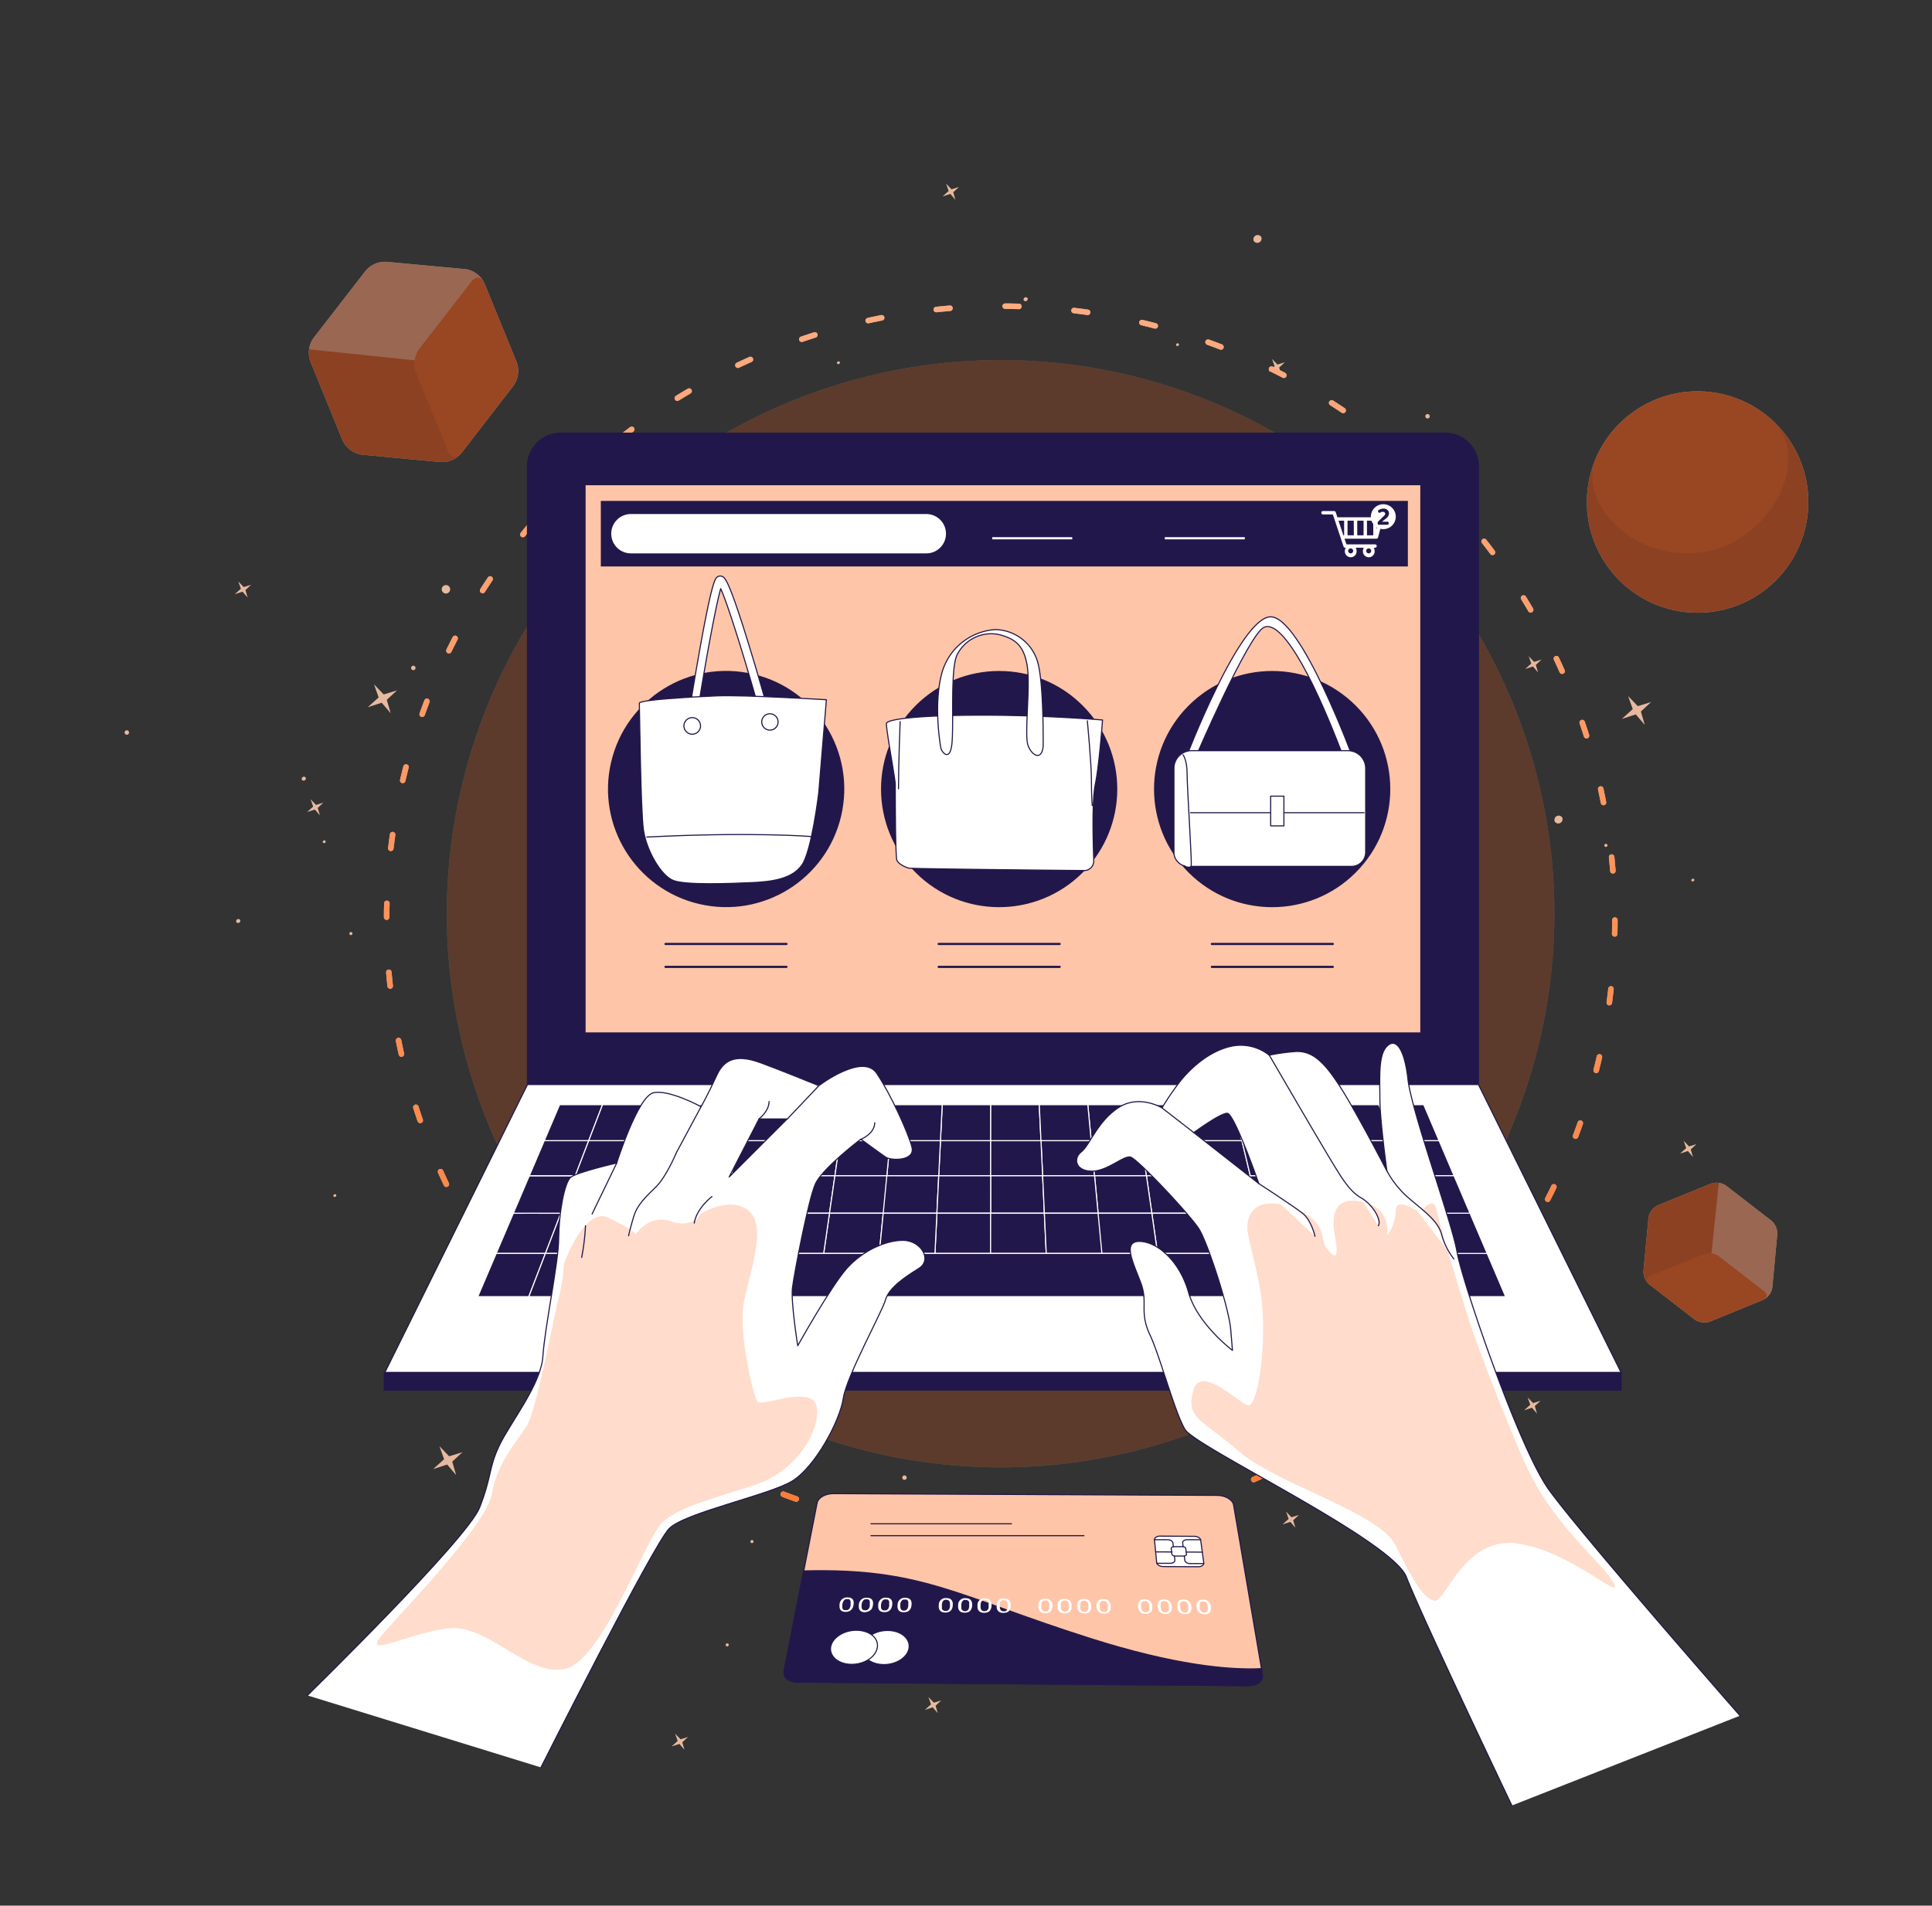 <svg xmlns="http://www.w3.org/2000/svg" width="598" height="590" fill="none" viewBox="0 0 598 590"><rect x="0" y="0" width="598" height="590" fill="#333333" stroke="none"/><path fill="#E7B99E" d="m115.771 211.88 1.43 4.047-3.378 3.045 4.321-1.412 2.789 3.262-1.211-4.148 3.155-2.929-4.12 1.258-2.986-3.123Zm388.171 3.619 1.43 4.046-3.378 3.045 4.321-1.412 2.789 3.262-1.211-4.148 3.155-2.929-4.12 1.258-2.986-3.122ZM136.019 447.747l1.439 4.04-3.378 3.046 4.321-1.412 2.78 3.267-1.202-4.153 3.155-2.93-4.114 1.268-3.001-3.126Zm151.353 77.666.8 2.258-1.886 1.705 2.414-.79 1.556 1.822-.672-2.319 1.763-1.635-2.297.71-1.678-1.751Zm233.754-172.22.791 2.263-1.882 1.69 2.405-.784 1.57 1.825-.686-2.322 1.762-1.635-2.297.709-1.663-1.746Zm-48.27 79.469.8 2.257-1.891 1.697 2.42-.781 1.555 1.822-.677-2.329 1.763-1.634-2.297.709-1.673-1.741ZM73.757 180.016l.8 2.257-1.891 1.696 2.42-.78 1.555 1.822-.672-2.319 1.757-1.644-2.297.709-1.672-1.741Zm248.55 308.069.8 2.257-1.886 1.706 2.415-.79 1.555 1.822-.672-2.319 1.763-1.635-2.303.7-1.672-1.741ZM96.136 247.45l.796 2.272-1.882 1.691 2.405-.785 1.57 1.826-.687-2.323 1.763-1.635-2.297.71-1.668-1.756Zm-56.288-21.005a.69.69 0 0 1-.251.939.688.688 0 1 1 .251-.939ZM280.542 457.11a.688.688 0 1 1-1.19.688.688.688 0 0 1 1.19-.688Zm87.843-43.263a.687.687 0 0 1-1.18.681.687.687 0 0 1 1.18-.681ZM74.328 284.815a.687.687 0 0 1-1.18.681.686.686 0 0 1 1.18-.681Zm20.286-44.078a.686.686 0 0 1-1.18.681.687.687 0 0 1 1.18-.681Zm194.429 249.018a.687.687 0 0 1-1.181.681.687.687 0 0 1 1.181-.681Zm51.169-62.563a.687.687 0 1 1-1.192.685.687.687 0 0 1 1.192-.685Zm-107.044 49.842a.482.482 0 0 1-.176.655.477.477 0 0 1-.655-.175.477.477 0 0 1 .176-.655.477.477 0 0 1 .655.175Zm131.718-370.56a.491.491 0 0 1-.84.485.488.488 0 0 1 .548-.661.49.49 0 0 1 .292.176ZM100.774 260.369a.488.488 0 0 1-.547.661.488.488 0 0 1-.293-.176.492.492 0 0 1 .548-.662.491.491 0 0 1 .292.177ZM482.12 404.88l1.439 4.041-3.384 3.036 4.321-1.412 2.78 3.267-1.201-4.153 3.155-2.929-4.115 1.268-2.995-3.118Zm-8.953-201.713.806 2.267-1.891 1.696 2.414-.79 1.56 1.831-.686-2.323 1.772-1.64-2.306.715-1.669-1.756ZM292.833 56.856l.805 2.267-1.891 1.696 2.414-.79 1.561 1.831-.677-2.328 1.763-1.635-2.297.71-1.678-1.751Zm25.22 35.441a.687.687 0 0 1-1.18.682.687.687 0 0 1 1.18-.682ZM128.525 206.455a.687.687 0 1 1-1.19.688.687.687 0 0 1 1.19-.688Zm313.93-77.919a.687.687 0 1 1-1.19.688.687.687 0 0 1 1.19-.688ZM109.031 288.798a.482.482 0 0 1-.54.703.477.477 0 0 1-.339-.587.477.477 0 0 1 .587-.339.482.482 0 0 1 .292.223Zm289.032 179.203.805 2.267-1.891 1.696 2.415-.79 1.555 1.822-.681-2.314 1.772-1.64-2.306.715-1.669-1.756Zm99.414-206.509a.477.477 0 0 1-.175.655.477.477 0 0 1-.656-.175.484.484 0 0 1 .54-.704.479.479 0 0 1 .291.224Zm-393.42 108.416a.491.491 0 0 1-.84.486.491.491 0 0 1 .84-.486Zm354.362 31.989a.483.483 0 0 1-.176.656.482.482 0 0 1-.479-.831.477.477 0 0 1 .655.175Zm65.979-129.664a.491.491 0 0 1-.84.485.488.488 0 0 1 .211-.604.49.49 0 0 1 .629.119Zm-40.869-19.155a1.317 1.317 0 0 1-.538 1.696 1.321 1.321 0 0 1-1.737-.382 1.322 1.322 0 0 1 .538-1.696 1.321 1.321 0 0 1 1.737.382Zm-56.788 167.65a1.31 1.31 0 0 1-1.472 1.918 1.308 1.308 0 1 1 1.472-1.918ZM139.163 181.795a1.306 1.306 0 0 1-.478 1.787 1.306 1.306 0 0 1-1.787-.479 1.31 1.31 0 0 1 1.471-1.917c.335.089.621.309.794.609Zm254.566-70.673.8 2.257-1.891 1.696 2.414-.79 1.561 1.831-.687-2.323 1.772-1.64-2.306.715-1.663-1.746ZM183.714 468.675a.69.69 0 0 1-.29.861.685.685 0 0 1-.89-.179.687.687 0 0 1 1.18-.682Zm-17.068-42.45a.687.687 0 0 1-1.18.681.687.687 0 0 1 1.18-.681Zm83.149 62.119.8 2.258-1.891 1.696 2.42-.78 1.555 1.821-.672-2.319 1.758-1.644-2.297.709-1.673-1.741Zm-40.83 48.399.8 2.257-1.885 1.706 2.414-.79 1.565 1.816-.681-2.314 1.762-1.634-2.302.7-1.673-1.741Zm16.541-27.716a.482.482 0 0 1-.54.703.477.477 0 0 1-.339-.587.477.477 0 0 1 .587-.339.482.482 0 0 1 .292.223Zm-39.497-370.291.799 2.258-1.891 1.696 2.415-.79 1.56 1.831-.677-2.329 1.763-1.634-2.297.709-1.672-1.741Zm73.93-26.671a.49.49 0 0 1-.84.485.488.488 0 0 1 .211-.604.49.49 0 0 1 .629.119ZM390.36 73.324a1.322 1.322 0 0 1-.538 1.695 1.32 1.32 0 0 1-1.738-.382 1.317 1.317 0 0 1 .538-1.695 1.32 1.32 0 0 1 1.738.382Z"/><g opacity=".2" transform="rotate(-165 309.714 282.896)"><circle cx="309.714" cy="282.896" r="171.407" fill="#fff"/><circle cx="309.714" cy="282.896" r="171.407" fill="#FF5913"/></g><circle cx="309.756" cy="284.866" r="190.085" stroke="#fff" stroke-dasharray="4.27 17.09" stroke-linecap="round" stroke-width="1.709"/><circle cx="309.756" cy="284.866" r="190.085" stroke="url(#a)" stroke-dasharray="4.27 17.09" stroke-linecap="round" stroke-width="1.709"/><path fill="#fff" d="M346.882 229.083c6.049-6.05 6.049-15.858 0-21.907-6.05-6.05-15.858-6.05-21.907 0-6.049 6.049-6.049 15.857 0 21.907 6.049 6.049 15.857 6.049 21.907 0Z"/><path fill="#FF5913" d="M346.882 229.083c6.049-6.05 6.049-15.858 0-21.907-6.05-6.05-15.858-6.05-21.907 0-6.049 6.049-6.049 15.857 0 21.907 6.049 6.049 15.857 6.049 21.907 0Z"/><path fill="#000" d="M336.817 225.13c-8.999 1.43-16.844-5.562-15.44-12.313a15.494 15.494 0 0 0 2.865 15.536 15.499 15.499 0 0 0 15.005 4.943 15.485 15.485 0 0 0 11.538-10.792 15.484 15.484 0 0 0-3.93-15.301c4.886 5.667-1.048 16.487-10.038 17.927Z" opacity=".1"/><path fill="#fff" d="m196.785 298.189-11.26-30.443a9.67 9.67 0 0 1 1.456-8.605l18.23-24.035a9.682 9.682 0 0 1 8.18-3.025l32.001 5.468a9.669 9.669 0 0 1 6.722 5.58l11.261 30.443a9.696 9.696 0 0 1-1.468 8.617l-18.252 23.989a9.643 9.643 0 0 1-8.18 3.025l-31.967-5.434a9.611 9.611 0 0 1-4.031-1.983 9.61 9.61 0 0 1-2.692-3.597Z"/><path fill="#FF5913" d="m196.785 298.189-11.26-30.443a9.67 9.67 0 0 1 1.456-8.605l18.23-24.035a9.682 9.682 0 0 1 8.18-3.025l32.001 5.468a9.669 9.669 0 0 1 6.722 5.58l11.261 30.443a9.696 9.696 0 0 1-1.468 8.617l-18.252 23.989a9.643 9.643 0 0 1-8.18 3.025l-31.967-5.434a9.611 9.611 0 0 1-4.031-1.983 9.61 9.61 0 0 1-2.692-3.597Z"/><path fill="#000" d="M235.511 309.237a9.648 9.648 0 0 0 8.179-3.025l18.253-23.99a9.782 9.782 0 0 0 1.692-7.809c.414 2.14-.987 3.496-3.44 3.081l-32.012-5.479a8.749 8.749 0 0 1-4.023-1.983l-24.684 31.743a8.874 8.874 0 0 0 4.034 1.994l32.001 5.468Z" opacity=".1"/><path fill="#fff" d="M212.751 232.048c-2.241 0-3.35 1.579-2.476 3.932l11.261 30.466a9.403 9.403 0 0 0 3.641 4.292 9.395 9.395 0 0 1-.941-.695l-24.684 31.743a8.776 8.776 0 0 1-2.7-3.597l-11.261-30.443a9.673 9.673 0 0 1 1.468-8.617l18.185-24.056a9.7 9.7 0 0 1 7.507-3.025Z" opacity=".4"/><g opacity=".5"><path fill="#fff" d="m96.972 104.746 16.237-20.962a7.841 7.841 0 0 1 6.592-2.687l24.523 2.277a7.903 7.903 0 0 1 5.631 4.359l10.012 24.511a7.89 7.89 0 0 1-.96 7.067l-16.248 21.038a7.888 7.888 0 0 1-6.591 2.686l-24.491-2.309a7.9 7.9 0 0 1-5.631-4.358l-10.001-24.523a7.89 7.89 0 0 1 .927-7.099Z"/><path fill="#FF5913" d="m96.972 104.746 16.237-20.962a7.841 7.841 0 0 1 6.592-2.687l24.523 2.277a7.903 7.903 0 0 1 5.631 4.359l10.012 24.511a7.89 7.89 0 0 1-.96 7.067l-16.248 21.038a7.888 7.888 0 0 1-6.591 2.686l-24.491-2.309a7.9 7.9 0 0 1-5.631-4.358l-10.001-24.523a7.89 7.89 0 0 1 .927-7.099Z"/><path fill="#000" d="M106.046 136.368a7.905 7.905 0 0 0 5.631 4.358l24.523 2.277a7.965 7.965 0 0 0 6.139-2.19c-1.263 1.262-2.849.82-3.625-1.058l-10.001-24.522a7.085 7.085 0 0 1-.41-3.69l-32.658-3.377a7.173 7.173 0 0 0 .367 3.647l10.034 24.555Z" opacity=".1"/><path fill="#fff" d="M149.73 87.183c-.928-1.597-2.546-1.64-3.797-.022l-16.248 20.973a7.786 7.786 0 0 0-1.403 4.38c.011-.313.033-.636.076-.96l-32.657-3.398a7.02 7.02 0 0 1 1.294-3.453l16.227-20.951a7.866 7.866 0 0 1 6.591-2.708l24.523 2.276a7.963 7.963 0 0 1 5.394 3.863Z" opacity=".4"/></g><g opacity=".5"><path fill="#fff" d="m534.282 367.094 14.001 10.845a5.23 5.23 0 0 1 1.795 4.403l-1.521 16.379a5.271 5.271 0 0 1-2.911 3.761l-16.372 6.687a5.263 5.263 0 0 1-4.72-.641l-14.051-10.852a5.276 5.276 0 0 1-1.794-4.403l1.542-16.357a5.28 5.28 0 0 1 2.911-3.762l16.379-6.68a5.277 5.277 0 0 1 4.741.62Z"/><path fill="#FF5913" d="m534.282 367.094 14.001 10.845a5.23 5.23 0 0 1 1.795 4.403l-1.521 16.379a5.271 5.271 0 0 1-2.911 3.761l-16.372 6.687a5.263 5.263 0 0 1-4.72-.641l-14.051-10.852a5.276 5.276 0 0 1-1.794-4.403l1.542-16.357a5.28 5.28 0 0 1 2.911-3.762l16.379-6.68a5.277 5.277 0 0 1 4.741.62Z"/><path fill="#000" d="M513.162 373.154a5.288 5.288 0 0 0-2.911 3.762l-1.52 16.379a5.318 5.318 0 0 0 1.463 4.1c-.844-.843-.548-1.902.706-2.421l16.379-6.68a4.731 4.731 0 0 1 2.464-.274l2.256-21.812a4.79 4.79 0 0 0-2.436.245l-16.401 6.701Z" opacity=".1"/><path fill="#fff" d="M546.014 402.332c1.066-.62 1.095-1.701.014-2.537l-14.008-10.852a5.203 5.203 0 0 0-2.926-.937c.209.008.425.022.642.051l2.269-21.812a4.684 4.684 0 0 1 2.306.864l13.994 10.838a5.25 5.25 0 0 1 1.809 4.403l-1.521 16.379a5.316 5.316 0 0 1-2.579 3.603Z" opacity=".4"/></g><path fill="#57449D" d="m247.456 181.312 8.413-8.128a3.45 3.45 0 0 1 3.074-.8l10.553 2.541a3.483 3.483 0 0 1 2.23 2.23l2.852 11.362a3.486 3.486 0 0 1-.871 3.02l-8.413 8.129a3.457 3.457 0 0 1-3.047.755l-10.553-2.541a3.45 3.45 0 0 1-2.221-2.221l-2.852-11.362a3.465 3.465 0 0 1 .835-2.985Z"/><path fill="#7463AF" d="M271.602 176.977c-.311-.755-1.013-.888-1.67-.249l-8.404 8.12a3.354 3.354 0 0 0-.889 1.83c.019-.142.052-.282.098-.418l-14.045-3.544c.142-.53.414-1.015.791-1.413l8.404-8.119a3.507 3.507 0 0 1 3.056-.8l10.553 2.541a3.52 3.52 0 0 1 2.106 2.052Z" opacity=".4"/><path fill="#57449D" d="M249.427 195.686a3.464 3.464 0 0 0 2.221 2.221l10.554 2.54a3.458 3.458 0 0 0 2.816-.577c-.649.453-1.297.195-1.519-.684l-2.852-11.362a3.233 3.233 0 0 1 .116-1.661l-14.045-3.545a3.234 3.234 0 0 0-.116 1.661l2.825 11.407Z"/><g opacity=".5"><path fill="#fff" d="M553.256 135.387c-11.068-15.358-32.492-18.835-47.85-7.767-15.358 11.069-18.836 32.492-7.767 47.85 11.069 15.358 32.492 18.836 47.85 7.767 15.358-11.068 18.836-32.491 7.767-47.85Z"/><path fill="#FF5913" d="M553.256 135.387c-11.068-15.358-32.492-18.835-47.85-7.767-15.358 11.069-18.836 32.492-7.767 47.85 11.069 15.358 32.492 18.836 47.85 7.767 15.358-11.068 18.836-32.491 7.767-47.85Z"/><path fill="#000" d="M527.374 170.882c-19.906 3.178-37.29-12.43-34.164-27.239a34.278 34.278 0 1 0 56.431-12.466c10.814 12.661-2.379 36.509-22.267 39.705Z" opacity=".1"/></g><path fill="#22174A" stroke="#22174A" stroke-linecap="round" stroke-linejoin="round" stroke-width=".337" d="M447.317 134.106H173.549a10.296 10.296 0 0 0-10.295 10.295v191.383h294.358V144.389a10.294 10.294 0 0 0-10.295-10.283Z"/><path fill="#fff" stroke="#22174A" stroke-linecap="round" stroke-linejoin="round" stroke-width=".337" d="M119.114 424.936h382.651l-44.153-89.152H163.267l-44.153 89.152Z"/><path fill="#FFC5A8" stroke="#22174A" stroke-linecap="round" stroke-linejoin="round" stroke-width=".337" d="M181.087 150.067H439.78V319.81H181.087V150.067Z"/><path fill="#22174A" d="M367.908 270.157c-14.279-14.28-14.279-37.431 0-51.71 14.279-14.279 37.43-14.279 51.709 0 14.279 14.279 14.279 37.43 0 51.71-14.279 14.279-37.43 14.279-51.709 0Zm-84.501-.003c-14.279-14.279-14.279-37.43 0-51.709 14.279-14.279 37.43-14.279 51.709 0 14.279 14.279 14.279 37.43 0 51.709-14.279 14.279-37.43 14.279-51.709 0Zm-66.951 9.74c-19.666-4.583-31.893-24.242-27.31-43.909 4.584-19.666 24.243-31.893 43.91-27.31 19.666 4.584 31.893 24.243 27.309 43.91-4.583 19.666-24.242 31.893-43.909 27.309Z"/><path fill="#fff" stroke="#22174A" stroke-linecap="round" stroke-linejoin="round" stroke-width=".337" d="M418.886 234.983s-16.112-44.013-25.585-44.013c-9.473 0-26.156 43.494-26.156 43.494l2.821.253s16.378-38.119 21.235-40.472c4.857-2.352 13.824 11.509 24.827 40.687l2.858.051Z"/><path fill="#fff" stroke="#22174A" stroke-linecap="round" stroke-linejoin="round" stroke-width=".337" d="M417.254 232.415h-48.427a5.46 5.46 0 0 0-3.863 1.601 5.46 5.46 0 0 0-1.601 3.863v25.978a4.376 4.376 0 0 0 4.376 4.376h50.591a4.379 4.379 0 0 0 4.376-4.376v-25.965a5.472 5.472 0 0 0-5.452-5.477Z"/><path stroke="#22174A" stroke-linecap="round" stroke-linejoin="round" stroke-width=".337" d="M422.211 251.614h-53.726"/><path fill="#fff" d="M366.171 233.693s1.265 1.543 1.265 5.894c0 4.35 1.531 27.382 1.265 28.393-.266 1.012-1.796.266-1.796.266"/><path stroke="#22174A" stroke-linecap="round" stroke-linejoin="round" stroke-width=".337" d="M366.171 233.693s1.265 1.543 1.265 5.894c0 4.35 1.531 27.382 1.265 28.393-.266 1.012-1.796.266-1.796.266"/><path fill="#fff" stroke="#22174A" stroke-linecap="round" stroke-linejoin="round" stroke-width=".337" d="M393.3 246.492h4.098v9.208H393.3v-9.208Zm-52.045-23.575s-17.087-1.492-37.146-1.492-29.481 1.265-29.721 2.529c-.241 1.265 2.719 17.34 2.719 18.82 0 1.48 0 22.297.493 23.537.493 1.239 2.732 2.226 3.719 2.466.986.24 53.005.746 54.485.746a2.969 2.969 0 0 0 2.732-2.972c0-1.48-.746-17.833.493-23.777 1.24-5.945 2.226-19.857 2.226-19.857Z"/><path fill="#fff" stroke="#22174A" stroke-linecap="round" stroke-linejoin="round" stroke-width=".337" d="M322.878 231.088s.253-19.566-1.733-26.257a13.916 13.916 0 0 0-13.128-9.903 18.391 18.391 0 0 0-16.543 13.647c-2.529 9.65-.493 21.792-.253 23.031.241 1.24 2.973 4.705 3.478-1.986.506-6.69-.505-22.284 1.48-26.749a11.807 11.807 0 0 1 5.342-5.41 11.808 11.808 0 0 1 7.533-1.028c5.211 1.265 7.93 3.466 8.917 9.903.986 6.438-.987 21.311.253 24.524 1.239 3.212 4.211 4.679 4.654.228Z"/><path fill="#fff" d="M336.55 223.158s1.265 13.128 1.265 18.085c0 4.958.253 8.171.253 8.171"/><path stroke="#22174A" stroke-linecap="round" stroke-linejoin="round" stroke-width=".337" d="M336.55 223.158s1.265 13.128 1.265 18.085c0 4.958.253 8.171.253 8.171m-59.456-26.004s-.506 13.129-.506 20.806"/><path fill="#fff" stroke="#22174A" stroke-linecap="round" stroke-linejoin="round" stroke-width=".337" d="M214.743 220.894a1.266 1.266 0 0 0 1.265-1.088c2.441-15.266 5.501-32.099 7.07-37.563 2.314 5.16 7.399 21.589 11.61 36.526a1.31 1.31 0 0 0 1.613.917 1.31 1.31 0 0 0 .917-1.613c0-.101-2.707-9.625-5.641-19.123-6.109-19.806-7.26-20.236-8.17-20.527a1.506 1.506 0 0 0-1.366.203c-.671.493-1.594 1.163-5.236 21.298a1039.37 1039.37 0 0 0-3.314 19.477 1.26 1.26 0 0 0 .596 1.312 1.265 1.265 0 0 0 .656.181Z"/><path fill="#fff" stroke="#22174A" stroke-linecap="round" stroke-linejoin="round" stroke-width=".337" d="M255.783 216.644s-25.181-1.543-33.858-1.202c-8.676.342-24.093 1.265-24.03 2.264.063 1 .367 32.884 1.265 39.208.898 6.323 5.413 14.266 9.334 15.721 3.92 1.454 17.099.923 23.853.645 6.754-.279 12.837-1.164 15.873-5.477 3.035-4.313 5.21-22.424 5.21-22.424l2.353-28.735Z"/><path fill="#fff" stroke="#22174A" stroke-linecap="round" stroke-linejoin="round" stroke-width=".337" d="M235.776 223.575a2.527 2.527 0 0 1 2.93-2.556 2.53 2.53 0 0 1 1.119 4.519 2.535 2.535 0 0 1-3.233-.16 2.535 2.535 0 0 1-.816-1.803Zm-24.042 1.61a2.567 2.567 0 1 1 5.064-.844 2.567 2.567 0 0 1-5.064.844Z"/><path fill="#fff" d="M251.382 259.013s-18.086-1.53-51.185.139l51.185-.139Z"/><path stroke="#22174A" stroke-linecap="round" stroke-linejoin="round" stroke-width=".337" d="M251.382 259.013s-18.086-1.53-51.185.139"/><path fill="#22174A" d="M435.77 155.076H185.969v20.312H435.77v-20.312Z"/><path stroke="#fff" stroke-miterlimit="10" stroke-width=".674" d="M307.12 166.648h24.764m28.646 0h24.764"/><path fill="#fff" d="M427.942 160.363a.498.498 0 0 0-.417-.215h-13.571l-.519-1.569a.527.527 0 0 0-.505-.354h-3.441a.519.519 0 0 0-.518.519.528.528 0 0 0 .147.375.532.532 0 0 0 .371.156h3.061l3.314 9.953a.531.531 0 0 0 .506.355h.189a1.874 1.874 0 0 0-.291.973 1.82 1.82 0 0 0 1.084 1.82 1.818 1.818 0 0 0 2.072-.435 1.815 1.815 0 0 0 .474-1.385c.001-.346-.1-.685-.291-.973h2.53a1.857 1.857 0 0 0-.278.973 1.82 1.82 0 0 0 2.546 1.82 1.814 1.814 0 0 0 .991-1.077 1.82 1.82 0 0 0 .093-.743 1.874 1.874 0 0 0-.291-.973h.404a.531.531 0 0 0 .491-.733.51.51 0 0 0-.288-.281.507.507 0 0 0-.203-.036h-8.853l-.582-1.746h9.865a.52.52 0 0 0 .506-.379l1.505-5.59a.526.526 0 0 0-.101-.455Zm-9.865 10.965a.779.779 0 0 1-.722-.467.779.779 0 0 1 .159-.845.77.77 0 1 1 1.1 1.082.77.77 0 0 1-.537.23Zm5.578 0a.777.777 0 0 1-.722-.467.77.77 0 0 1 1.001-1.018.77.77 0 0 1 .479.713.746.746 0 0 1-.217.545.762.762 0 0 1-.541.227Zm1.404-5.59h-1.948v-4.528h1.948v4.528Zm-4.958-4.528h1.96v4.528h-1.96v-4.528Zm-1.05 4.528h-1.96v-4.528h1.922l.038 4.528Zm-4.756-4.528h1.746v4.528h-.24l-1.506-4.528Zm11.826 2.669v-2.669h.708l-.708 2.669Z"/><path fill="#fff" d="M432.027 160.034a3.86 3.86 0 0 0-2.337-3.609 3.853 3.853 0 0 0-2.234-.245 3.852 3.852 0 0 0-3.065 3.014 3.86 3.86 0 0 0 3.778 4.634 3.87 3.87 0 0 0 3.858-3.794Z"/><path fill="#22174A" d="M426.602 162.411a.467.467 0 0 1-.177-.29.788.788 0 0 1 .202-.709l1.771-1.732a.886.886 0 0 0 .354-.645.494.494 0 0 0-.202-.405.758.758 0 0 0-.481-.152h-.43l-.177.076-.19.114-.164.088a.318.318 0 0 1-.215 0 .376.376 0 0 1-.215-.139.877.877 0 0 1-.127-.24.38.38 0 0 1 0-.266.43.43 0 0 1 .203-.227 2.822 2.822 0 0 1 1.568-.418 1.66 1.66 0 0 1 1.164.443 1.349 1.349 0 0 1 .442 1.012c-.001.274-.07.543-.202.784a2.467 2.467 0 0 1-.632.746l-1.354 1.075h1.771a.266.266 0 0 1 .24.139.62.62 0 0 1 .089.316.766.766 0 0 1-.089.342.287.287 0 0 1-.24.139h-2.53a.459.459 0 0 1-.379-.051Z"/><path fill="#fff" d="M286.719 171.328h-91.442a6.093 6.093 0 0 1-4.306-1.786 6.078 6.078 0 0 1-1.777-4.31 6.083 6.083 0 0 1 6.083-6.084h91.442a6.085 6.085 0 0 1 6.083 6.084 6.078 6.078 0 0 1-3.752 5.632 6.093 6.093 0 0 1-2.331.464Z"/><path stroke="#22174A" stroke-linecap="round" stroke-linejoin="round" stroke-width=".674" d="M412.537 292.251H375.1m37.437 7.095H375.1m-47.111-7.095h-37.45m37.45 7.095h-37.45m-47.111-7.095h-37.437m37.437 7.095h-37.437"/><path fill="#22174A" stroke="#fff" stroke-linecap="round" stroke-linejoin="round" stroke-width=".337" d="m322.714 364.013-.505-10.864h15.543l1.037 10.864h-16.075Zm-32.15 0 .531-10.864h15.556l-.012 10.864h-16.075Zm-83.714 11.61h-16.618l3.895-11.61h16.075l-3.352 11.61Z"/><path fill="#22174A" stroke="#fff" stroke-linecap="round" stroke-linejoin="round" stroke-width=".337" d="m338.788 364.013-1.037-10.864h15.556l1.543 10.864h-16.062Zm32.138 0-2.061-10.864h15.544l2.592 10.864h-16.075Zm-144.649 0 2.605-10.864h15.557l-2.087 10.864h-16.075Z"/><path fill="#22174A" stroke="#fff" stroke-linecap="round" stroke-linejoin="round" stroke-width=".337" d="m210.202 364.013 3.137-10.864h15.543l-2.605 10.864h-16.075Zm176.799 0-2.592-10.864h15.556l3.111 10.864h-16.075Zm-112.512 0 1.05-10.864h15.556l-.531 10.864h-16.075Zm-80.363 0 3.656-10.864h15.556l-3.137 10.864h-16.075Zm48.225 0 2.087-10.864h15.557l-1.569 10.864h-16.075Z"/><path fill="#22174A" stroke="#fff" stroke-linecap="round" stroke-linejoin="round" stroke-width=".337" d="m258.427 364.013 1.568-10.864h15.544l-1.05 10.864h-16.062Zm48.213 0 .012-10.864h15.557l.506 10.864H306.64Zm112.512 0h16.075l4.439 11.61h-16.631l-3.883-11.61Zm-3.631-10.864h15.544l4.161 10.864h-16.075l-3.63-10.864Z"/><path fill="#22174A" stroke="#fff" stroke-linecap="round" stroke-linejoin="round" stroke-width=".337" d="m403.076 364.013-3.111-10.864h15.556l3.63 10.864h-16.075Zm41.346 24.056 5.109 13.381H431.66l-4.464-13.381h17.226Zm-21.388-12.446h16.631l4.756 12.446h-17.226l-4.161-12.446Zm4.161 12.446 4.465 13.381h-17.871l-3.82-13.381h17.226Zm-72.344-24.056-1.542-10.864h15.556l2.062 10.864h-16.076Zm1.669 11.61-1.669-11.61h16.075l2.213 11.61H356.52Z"/><path fill="#22174A" stroke="#fff" stroke-linecap="round" stroke-linejoin="round" stroke-width=".337" d="m373.139 375.623-2.214-11.61H387l2.77 11.61h-16.631Zm-33.249 0-1.1-11.61h16.062l1.67 11.61H339.89Zm63.187-11.61h16.075l3.882 11.61h-16.631l-3.326-11.61Zm-199.806 24.056h-17.226l4.187-12.446h16.618l-3.579 12.446Z"/><path fill="#22174A" stroke="#fff" stroke-linecap="round" stroke-linejoin="round" stroke-width=".337" d="m389.772 375.623-2.77-11.61h16.075l3.326 11.61h-16.631Zm33.262 0 4.161 12.446h-17.226l-3.566-12.446h16.631Zm-182.921 0 2.239-11.61h16.075l-1.682 11.61h-16.632Z"/><path fill="#22174A" stroke="#fff" stroke-linecap="round" stroke-linejoin="round" stroke-width=".337" d="m256.743 375.623 1.682-11.61h16.063l-1.113 11.61h-16.632Zm-49.894 0 3.352-11.61h16.075l-2.795 11.61h-16.632Zm99.777 0 .013-11.61h16.075l.544 11.61h-16.632Zm-33.25 0 1.113-11.61h16.075l-.569 11.61h-16.619Z"/><path fill="#22174A" stroke="#fff" stroke-linecap="round" stroke-linejoin="round" stroke-width=".337" d="m289.996 375.623.569-11.61h16.075l-.013 11.61h-16.631Zm33.261 0-.543-11.61h16.075l1.1 11.61h-16.632Zm-49.882 0-1.214 12.446h-17.213l1.796-12.446h16.631Z"/><path fill="#22174A" stroke="#fff" stroke-linecap="round" stroke-linejoin="round" stroke-width=".337" d="m256.745 375.623-1.796 12.446h-17.226l2.39-12.446h16.632Zm149.658 0 3.566 12.446h-17.225l-2.973-12.446h16.632Zm-166.291 0-2.39 12.446h-17.226l2.985-12.446h16.631Zm66.515 0-.013 12.446h-17.226l.607-12.446h16.632Z"/><path fill="#22174A" stroke="#fff" stroke-linecap="round" stroke-linejoin="round" stroke-width=".337" d="m223.481 375.623-2.984 12.446h-17.226l3.579-12.446h16.631Zm66.515 0-.607 12.446h-17.226l1.214-12.446h16.619Zm83.144 0 2.377 12.446h-17.226l-1.77-12.446h16.619Z"/><path fill="#22174A" stroke="#fff" stroke-linecap="round" stroke-linejoin="round" stroke-width=".337" d="m389.771 375.623 2.972 12.446h-17.226l-2.378-12.446h16.632Zm-66.514 0 .582 12.446h-17.226l.012-12.446h16.632Z"/><path fill="#22174A" stroke="#fff" stroke-linecap="round" stroke-linejoin="round" stroke-width=".337" d="m339.889 375.623 1.176 12.446h-17.226l-.582-12.446h16.632Zm16.632 0 1.771 12.446h-17.226l-1.176-12.446h16.631Zm-133.039 0 2.795-11.61h16.075l-2.239 11.61h-16.631Zm192.04-22.474-3.719-11.13h15.026l4.236 11.13h-15.543Zm15.543 0h14.368l4.629 10.864h-14.836l-4.161-10.864Z"/><path fill="#22174A" stroke="#fff" stroke-linecap="round" stroke-linejoin="round" stroke-width=".337" d="M426.828 342.019h13.862l4.742 11.13h-14.367l-4.237-11.13Zm8.398 21.994h14.836l4.945 11.61h-15.341l-4.44-11.61Zm4.44 11.61h15.341l5.312 12.446h-15.898l-4.755-12.446Zm4.755 12.446h15.898l5.704 13.381h-16.492l-5.11-13.381Zm-266.357-24.056-4.465 11.61H158.89l4.946-11.61h14.228Zm-9.245 24.056h-15.24l5.312-12.446H173.6l-4.781 12.446Z"/><path fill="#22174A" stroke="#fff" stroke-linecap="round" stroke-linejoin="round" stroke-width=".337" d="M163.685 401.45h-15.809l5.704-13.381h15.24l-5.135 13.381Zm127.41-48.301.544-11.13h15.025l-.012 11.13h-15.557Zm-113.03 10.864h-14.229l4.629-10.864h13.761l-4.161 10.864Z"/><path fill="#22174A" stroke="#fff" stroke-linecap="round" stroke-linejoin="round" stroke-width=".337" d="M186.045 388.069h-17.226l4.781-12.446h16.631l-4.186 12.446Zm213.921-34.92-3.188-11.13h15.026l3.718 11.13h-15.556Zm-202.184 0-3.655 10.864h-16.063l4.161-10.864h15.557Zm-29.318 0 4.743-11.13H186.5l-4.275 11.13h-13.761Z"/><path fill="#22174A" stroke="#fff" stroke-linecap="round" stroke-linejoin="round" stroke-width=".337" d="m182.225 353.149 4.275-11.13h15.012l-3.731 11.13h-15.556Zm55.498 34.92-2.581 13.381h-17.858l3.213-13.381h17.226Zm-56.167 13.381h-17.871l5.135-13.381h17.226l-4.49 13.381Zm16.226-48.301 3.731-11.13h15.025l-3.2 11.13h-15.556Z"/><path fill="#22174A" stroke="#fff" stroke-linecap="round" stroke-linejoin="round" stroke-width=".337" d="m203.271 388.069-3.857 13.381h-17.858l4.489-13.381h17.226Zm17.226 0-3.212 13.381h-17.871l3.857-13.381h17.226Zm-30.266-12.446h-16.632l4.465-11.61h16.062l-3.895 11.61Zm147.521-22.474-1.05-11.13h15.025l1.581 11.13h-15.556Zm-124.414 0 3.199-11.13h15.026l-2.682 11.13h-15.543Zm139.971 0-1.581-11.13h15.013l2.124 11.13h-15.556Zm-46.657 0 .013-11.13h15.012l.532 11.13h-15.557Z"/><path fill="#22174A" stroke="#fff" stroke-linecap="round" stroke-linejoin="round" stroke-width=".337" d="m368.865 353.149-2.125-11.13h15.025l2.644 11.13h-15.544Z"/><path fill="#22174A" stroke="#fff" stroke-linecap="round" stroke-linejoin="round" stroke-width=".337" d="m384.408 353.149-2.643-11.13h15.013l3.187 11.13h-15.557Zm-62.201 0-.531-11.13h15.025l1.05 11.13h-15.544Zm-93.324 0 2.681-11.13h15.013l-2.138 11.13h-15.556Zm15.557 0 2.137-11.13h15.025l-1.606 11.13H244.44Zm31.099 0 1.088-11.13h15.013l-.544 11.13h-15.557Zm-37.817 34.92h172.247l3.82 13.381H235.142l2.58-13.381Z"/><path fill="#22174A" stroke="#fff" stroke-linecap="round" stroke-linejoin="round" stroke-width=".337" d="m259.995 353.149 1.607-11.13h15.025l-1.088 11.13h-15.544Z"/><path fill="#22174A" stroke="#22174A" stroke-linecap="round" stroke-linejoin="round" stroke-width=".337" d="M118.937 424.936h382.828v5.439H118.937v-5.439Z"/><path fill="#FFC5A8" stroke="#22174A" stroke-linecap="round" stroke-linejoin="round" stroke-width=".337" d="m247.335 520.779 138.655 1.1c2.96 0 5.059-1.745 4.692-3.933l-8.853-51.981c-.278-1.644-2.529-2.972-5.059-2.985l-118.798-.544c-2.53 0-4.768 1.265-5.059 2.922l-10.118 51.462c-.392 2.15 1.669 3.946 4.54 3.959Z"/><path stroke="#22174A" stroke-linecap="round" stroke-linejoin="round" stroke-width=".337" d="M313.077 471.77h-43.495m65.931 3.68h-65.931"/><path fill="#22174A" stroke="#22174A" stroke-linecap="round" stroke-linejoin="round" stroke-width=".337" d="M337.309 507.221c26.382 8.398 43.28 9.89 53.119 9.397l.317 1.872c.316 1.884-1.493 3.415-4.035 3.389l-140.135-1.1c-2.529 0-4.237-1.556-3.87-3.427l6.058-30.987c36.602-.936 47.176 7.703 88.546 20.856Z"/><path fill="#fff" stroke="#22174A" stroke-linecap="round" stroke-linejoin="round" stroke-width=".337" d="m359.974 485.012 10.94.063c1.025 0 1.771-.556 1.67-1.265l-.936-6.956c-.101-.657-.974-1.201-1.96-1.201l-10.675-.064c-.986 0-1.733.532-1.669 1.189l.67 6.944c.063.708.949 1.277 1.96 1.29Z"/><path fill="#fff" stroke="#22174A" stroke-linecap="round" stroke-linejoin="round" stroke-width=".337" d="M363.704 481.761h2.707c.493 0 .86-.265.822-.594l-.215-1.72c0-.329-.468-.594-.948-.594h-2.72c-.493 0-.86.265-.822.581l.19 1.72c.063.304.493.607.986.607Z"/><path stroke="#22174A" stroke-linecap="round" stroke-linejoin="round" stroke-width=".337" d="M371.622 476.702h-4.199c-.81 0-1.417.43-1.353.987l.139 1.164m-8.891-2.151h4.135c.822 0 1.531.443 1.594.987l.126 1.176m9.448 5.224h-4.275c-.835 0-1.568-.468-1.632-1.038l-.139-1.188M358.038 484h4.212c.834 0 1.467-.443 1.404-1.012l-.14-1.201m8.601-1.24-4.958-.025m-4.364-.025-4.945-.026"/><path fill="#fff" d="M373.759 499.67c.217-.072.418-.183.595-.328a1.53 1.53 0 0 0 .329-.506c.073-.199.116-.408.126-.62a3.249 3.249 0 0 0 0-.683 2.279 2.279 0 0 0-.767-1.685 2.28 2.28 0 0 0-1.762-.566c-1.442 0-2.074.733-1.885 2.226.026.231.072.46.139.683.069.215.167.419.291.607.125.198.284.373.468.518.203.151.429.267.671.342.296.082.602.125.91.126.299.008.598-.031.885-.114Zm-1.378-.442a1.839 1.839 0 0 1-.354-.165 1.475 1.475 0 0 1-.253-.24 1.588 1.588 0 0 1-.329-.632c0-.127-.063-.241-.089-.342a2.426 2.426 0 0 1 0-.341v-.683a2.44 2.44 0 0 1 0-.342 1.27 1.27 0 0 1 .114-.278.935.935 0 0 1 .203-.24c.093-.061.196-.108.303-.139.138-.027.28-.027.418 0 .146-.021.295-.021.442 0 .12.035.235.086.342.151.096.067.181.148.253.241.08.08.144.174.189.278.056.109.103.224.139.341.039.112.068.226.089.342.007.118.007.236 0 .354v.67a2.44 2.44 0 0 1 0 .342 1.396 1.396 0 0 1-.114.291.725.725 0 0 1-.19.24 1.148 1.148 0 0 1-.303.152 1.195 1.195 0 0 1-.43 0 1.63 1.63 0 0 1-.43 0Zm-4.706.392c.222-.06.427-.172.595-.329.153-.138.27-.312.341-.506.079-.194.126-.398.139-.607a3.12 3.12 0 0 0 0-.683 2.238 2.238 0 0 0-.725-1.663 2.248 2.248 0 0 0-1.716-.588c-1.454 0-2.086.721-1.922 2.226.021.231.064.459.126.683.071.214.169.418.291.607.124.192.273.366.443.518.202.15.429.261.67.329.295.093.602.14.911.139.288.007.574-.036.847-.126Zm-1.366-.443a1.247 1.247 0 0 1-.354-.152 1.264 1.264 0 0 1-.253-.253 1.438 1.438 0 0 1-.189-.291 1.919 1.919 0 0 1-.127-.328c0-.127-.063-.241-.088-.342v-.683a3.483 3.483 0 0 1 0-.354 2.258 2.258 0 0 1 0-.329.92.92 0 0 1 .126-.278.72.72 0 0 1 .202-.24c.094-.061.197-.108.304-.139.138-.027.279-.027.417 0 .147-.021.296-.021.443 0 .117.032.228.083.329.151a.953.953 0 0 1 .265.241c.072.086.136.179.19.278 0 .101.089.215.127.341.038.127 0 .241.088.342.089.101 0 .228 0 .354.006.11.006.219 0 .329v.379a2.44 2.44 0 0 1 0 .342c-.028.102-.071.2-.126.291a.9.9 0 0 1-.19.24 1.06 1.06 0 0 1-.316.152c-.143.02-.288.02-.43 0a1.183 1.183 0 0 1-.418-.051Zm-4.704.405c.221-.063.424-.175.594-.329a1.26 1.26 0 0 0 .342-.506 1.68 1.68 0 0 0 .152-.607 3.249 3.249 0 0 0 0-.683 2.208 2.208 0 0 0-1.487-2.142 2.192 2.192 0 0 0-.916-.109c-1.442 0-2.1.721-1.961 2.226.021.231.064.459.127.683.067.211.156.414.265.607.121.194.275.365.456.506.196.153.419.269.657.341.29.094.593.141.898.139.296.007.591-.036.873-.126Zm-1.366-.443a1.083 1.083 0 0 1-.607-.405 1.372 1.372 0 0 1-.177-.291 2.556 2.556 0 0 1-.127-.328.748.748 0 0 0-.076-.342v-.683a3.483 3.483 0 0 1 0-.354c.008-.112.029-.222.064-.329a.92.92 0 0 1 .126-.278.627.627 0 0 1 .202-.24.988.988 0 0 1 .304-.14c.139-.042.284-.063.43-.063.145.007.289.028.43.063.117.033.228.084.329.152.096.062.181.139.253.228.072.091.135.188.19.291.049.106.092.216.126.329.036.115.061.234.076.354.008.118.008.236 0 .354v.329c.006.113.006.227 0 .341a2.44 2.44 0 0 1 0 .342c-.034.1-.076.197-.127.291a.859.859 0 0 1-.202.227 1.071 1.071 0 0 1-.316.165c-.143.02-.288.02-.43 0a1.562 1.562 0 0 1-.468-.013Zm-4.706.405a1.444 1.444 0 0 0 .949-.835c.084-.193.139-.398.164-.607a5.985 5.985 0 0 0 0-.683 2.164 2.164 0 0 0-1.464-2.142 2.178 2.178 0 0 0-.913-.109c-1.442 0-2.112.721-1.986 2.226.01.227.048.452.114.67.054.218.139.426.253.62.116.193.266.365.442.506.198.151.421.266.658.341.291.088.594.135.898.139.3.008.6-.034.885-.126Zm-1.366-.443a1.065 1.065 0 0 1-.341-.164 1.154 1.154 0 0 1-.253-.24c-.063-.102-.126-.19-.177-.291l-.114-.329a.75.75 0 0 0-.076-.342v-.695a3.251 3.251 0 0 1 0-.342c.018-.111.044-.221.076-.329a.798.798 0 0 1 .127-.278.766.766 0 0 1 .202-.24.801.801 0 0 1 .316-.139c.139-.02.279-.02.418 0 .146-.02.295-.02.442 0 .117.032.228.084.329.152.093.065.178.141.253.227.063.101.126.19.177.291l.114.329c.036.115.061.234.076.354v.683c.006.114.006.228 0 .341a2.012 2.012 0 0 1-.063.329 1.18 1.18 0 0 1-.127.291.8.8 0 0 1-.215.241.846.846 0 0 1-.303.151 1.19 1.19 0 0 1-.431.064 1.651 1.651 0 0 1-.43-.064Zm-11.559.367c.224-.062.432-.175.607-.329a1.51 1.51 0 0 0 .367-.506c.095-.191.159-.396.189-.607a3 3 0 0 0 0-.683 2.089 2.089 0 0 0-.616-1.663 2.072 2.072 0 0 0-.771-.48 2.079 2.079 0 0 0-.902-.108c-1.442 0-2.125.734-2.061 2.226.009.23.038.458.088.683.052.212.133.416.24.607.108.192.249.364.418.506.195.148.412.264.645.341.29.095.593.142.898.14.304.009.608-.034.898-.127Zm-1.341-.443a1.241 1.241 0 0 1-.341-.151 1.518 1.518 0 0 1-.241-.253 1.303 1.303 0 0 1-.164-.291 1.911 1.911 0 0 1-.114-.329v-.342a2.771 2.771 0 0 1 0-.341 3.251 3.251 0 0 1 0-.342 3.232 3.232 0 0 1 0-.341c0-.126 0-.24.076-.329.039-.1.085-.198.139-.291a.964.964 0 0 1 .228-.227.907.907 0 0 1 .316-.152c.138-.021.279-.021.417 0 .146-.001.291.021.43.063.115.034.225.081.329.139.092.067.174.148.24.24a.977.977 0 0 1 .165.291c.049.106.087.216.114.329 0 .127 0 .24.063.342.007.118.007.236 0 .354.006.109.006.219 0 .329.006.113.006.227 0 .341-.01.117-.036.232-.076.342-.034.102-.081.2-.139.291a1.004 1.004 0 0 1-.215.24.934.934 0 0 1-.316.152c-.143.02-.288.02-.43 0-.164 0-.326-.026-.481-.076v.012Zm-4.716.443c.227-.065.438-.177.62-.329.156-.141.281-.313.366-.506.101-.188.166-.394.19-.607a2.89 2.89 0 0 0 0-.683 2.05 2.05 0 0 0-2.201-2.302c-1.441 0-2.137.734-2.086 2.226-.004.44.1.875.303 1.265.107.193.249.364.417.506.189.151.403.267.633.342.291.088.593.134.898.139.287.029.578.012.86-.051Zm-1.341-.443a.886.886 0 0 1-.329-.164.884.884 0 0 1-.24-.24 1.265 1.265 0 0 1-.164-.291 2.665 2.665 0 0 1-.102-.329v-1.062a3.251 3.251 0 0 1 0-.342 1.28 1.28 0 0 1 .228-.62.928.928 0 0 1 .215-.227c.096-.068.203-.12.316-.152.143-.021.288-.021.43 0 .143-.02.288-.02.43 0 .111.038.218.089.317.152a.87.87 0 0 1 .24.24c.068.084.124.178.164.278.043.111.077.225.101.342 0 .126 0 .24.064.341.063.101 0 .228 0 .354v.329a1.629 1.629 0 0 1-.076.683.954.954 0 0 1-.139.278 1.01 1.01 0 0 1-.215.241 1.029 1.029 0 0 1-.317.151c-.138.048-.284.07-.43.064a1.557 1.557 0 0 1-.493-.076v.05Zm-4.744.354c.226-.067.437-.179.62-.328a1.37 1.37 0 0 0 .379-.506c.096-.192.164-.397.203-.607.02-.228.02-.456 0-.683a2.024 2.024 0 0 0-2.226-2.252c-1.442 0-2.15.734-2.125 2.226.001.229.022.458.063.683.042.214.119.419.228.607.099.195.237.367.405.506.185.156.4.273.632.342.286.091.585.133.885.126.316.01.632-.029.936-.114Zm-1.264-.442a1.13 1.13 0 0 1-.57-.405 1.574 1.574 0 0 1-.151-.291 2.505 2.505 0 0 1-.102-.329v-.683a3.232 3.232 0 0 1 0-.341 1.903 1.903 0 0 1 0-.354c.018-.111.044-.221.076-.329.041-.098.092-.191.152-.278a.987.987 0 0 1 .544-.38c.143-.021.287-.021.43 0 .143-.02.287-.02.43 0 .113.033.22.084.316.152.093.067.174.148.24.24.061.087.112.181.152.279.043.11.077.225.101.341v.342c.007.117.007.236 0 .354.013.109.013.219 0 .328.012.114.012.228 0 .342a1.28 1.28 0 0 1-.227.62.845.845 0 0 1-.544.392 1.487 1.487 0 0 1-.43.063 1.548 1.548 0 0 1-.417-.063Zm-4.756.405c.225-.071.435-.182.62-.329.164-.14.298-.312.392-.506.096-.192.164-.396.202-.607.041-.226.063-.454.064-.683a1.992 1.992 0 0 0-1.297-2.148 1.984 1.984 0 0 0-.891-.103c-1.442 0-2.163.733-2.163 2.225-.006.226.015.451.063.671.037.215.105.424.202.62a1.755 1.755 0 0 0 1.025.847c.288.083.586.126.885.126.303.005.606-.033.898-.113Zm-1.328-.443a1.583 1.583 0 0 1-.329-.165.825.825 0 0 1-.227-.24 1.52 1.52 0 0 1-.241-.632v-1.366c.023-.112.052-.221.089-.329a1.47 1.47 0 0 1 .152-.278.964.964 0 0 1 .227-.228c.097-.068.203-.119.317-.152.142-.02.287-.02.43 0 .142-.02.287-.02.43 0 .113.033.22.084.316.152a.838.838 0 0 1 .227.24c.069.084.124.178.165.279 0 .101.063.215.088.341.007.114.007.228 0 .342v1.024c-.02.112-.05.222-.088.329a1.28 1.28 0 0 1-.152.291.828.828 0 0 1-.228.24.992.992 0 0 1-.328.152 1.463 1.463 0 0 1-.848 0Zm-11.622.354c.236-.063.455-.175.645-.329.164-.142.301-.314.404-.506.102-.191.179-.396.228-.607.053-.224.079-.453.076-.683 0-1.492-.67-2.238-2.112-2.238a1.992 1.992 0 0 0-2.127 1.323c-.1.286-.134.59-.099.89a3 3 0 0 0 0 .683c.028.212.092.417.19.607.085.196.215.369.379.506.177.154.384.27.607.341.579.16 1.191.16 1.771 0l.038.013Zm-1.265-.443a1.034 1.034 0 0 1-.683-.695 1.29 1.29 0 0 1-.076-.329v-1.366c0-.126.063-.228.101-.329l.165-.291c.07-.085.151-.162.24-.227.096-.068.203-.12.316-.152.143-.013.287-.013.43 0 .146-.001.291.021.43.063.113.033.22.084.316.152.081.067.153.143.215.227.061.092.112.189.152.291 0 .089 0 .203.076.329.011.114.011.228 0 .342v.354a2.58 2.58 0 0 1 0 .329 1.62 1.62 0 0 1 0 .341c-.02.116-.05.23-.089.342-.05.095-.104.188-.164.278a1.006 1.006 0 0 1-.569.392 1.151 1.151 0 0 1-.43 0 1.486 1.486 0 0 1-.43-.051Zm-4.705.405c.233-.068.452-.179.645-.329a1.59 1.59 0 0 0 .404-.506c.107-.19.188-.394.241-.607.051-.224.081-.453.088-.683.063-1.492-.632-2.238-2.074-2.238a2.025 2.025 0 0 0-1.66.566 2.028 2.028 0 0 0-.604 1.647 4.1 4.1 0 0 0 0 .683c.03.21.089.414.177.607.094.191.223.362.38.506.177.154.383.27.607.341.285.092.585.135.885.127a3.19 3.19 0 0 0 .911-.114Zm-1.265-.443a1.046 1.046 0 0 1-.316-.164.983.983 0 0 1-.215-.24 1.527 1.527 0 0 1-.14-.291 1.377 1.377 0 0 1-.075-.329v-1.024c.008-.116.03-.231.063-.342a1.57 1.57 0 0 1 .265-.62 1.096 1.096 0 0 1 .57-.379 2.06 2.06 0 0 1 .43 0c.138-.02.279-.02.417 0 .113.032.22.084.316.152.081.066.153.143.215.227a.988.988 0 0 1 .139.291c.042.106.067.216.076.329v.342c.013.117.013.236 0 .354a2.58 2.58 0 0 1 0 .329v.341a1.397 1.397 0 0 1-.278.62.841.841 0 0 1-.228.24 1.12 1.12 0 0 1-.329.152 1.65 1.65 0 0 1-.442.063 1.512 1.512 0 0 1-.506-.051h.038Zm-4.769.405c.234-.068.453-.179.645-.329a1.82 1.82 0 0 0 .418-.506c.11-.19.195-.394.253-.607.055-.224.089-.452.101-.683.076-1.492-.607-2.238-2.036-2.238a2.053 2.053 0 0 0-1.676.56 2.05 2.05 0 0 0-.626 1.653 3.945 3.945 0 0 0 0 .67c.023.214.079.423.164.62.093.188.217.359.367.506.177.154.384.27.607.341.283.085.577.128.873.127.307.006.614-.033.91-.114Zm-1.264-.443a1.436 1.436 0 0 1-.316-.164.8.8 0 0 1-.216-.24 1.585 1.585 0 0 1-.139-.291 2.58 2.58 0 0 1 0-.329v-.342a3.878 3.878 0 0 1 0-.341v-.342c.015-.114.036-.228.064-.341.02-.115.058-.226.113-.329.046-.102.101-.199.165-.291.07-.085.151-.162.24-.227a1.26 1.26 0 0 1 .329-.152c.143-.013.287-.013.43 0 .146-.001.291.021.43.063a.933.933 0 0 1 .519.38c.058.09.105.188.139.29.009.11.009.22 0 .329.011.114.011.228 0 .342v.683a1.99 1.99 0 0 1-.064.341 1.647 1.647 0 0 1-.101.329 1.332 1.332 0 0 1-.177.291.857.857 0 0 1-.24.24 1.145 1.145 0 0 1-.329.152c-.14.041-.284.063-.43.063a1.447 1.447 0 0 1-.443-.114h.026Zm-4.768.393c.233-.064.451-.172.645-.317.173-.141.318-.312.43-.506.114-.189.204-.393.265-.607.054-.224.088-.452.101-.683.114-1.492-.556-2.238-1.998-2.238a2.092 2.092 0 0 0-1.678.565 2.102 2.102 0 0 0-.649 1.648 3.002 3.002 0 0 0 0 .67c.023.214.079.423.164.62.084.19.205.362.355.506.17.154.373.266.594.329.281.095.576.142.873.139a2.82 2.82 0 0 0 .898-.126Zm-1.265-.43a1.484 1.484 0 0 1-.316-.165.946.946 0 0 1-.215-.24 1.832 1.832 0 0 1-.127-.291 2.44 2.44 0 0 1 0-.342 2.99 2.99 0 0 1 0-.328 3.251 3.251 0 0 1 0-.342v-.341c.013-.117.039-.231.076-.342.021-.115.059-.226.114-.329a1.294 1.294 0 0 1 .417-.518c.101-.068.212-.12.329-.152.143-.02.287-.02.43 0 .146 0 .291.021.43.063.108.035.211.087.304.152.16.137.278.317.341.519.031.107.052.217.063.328v.696c.007.11.007.219 0 .329 0 .101 0 .215-.075.341a1.27 1.27 0 0 1-.114.329 1.309 1.309 0 0 1-.177.291.874.874 0 0 1-.241.24c-.1.068-.211.12-.329.152a1.262 1.262 0 0 1-.442 0 1.472 1.472 0 0 1-.481-.05h.013Zm-11.572.354c.24-.071.467-.182.67-.329.173-.145.323-.315.443-.506.123-.187.217-.392.278-.607.065-.223.108-.452.127-.683.151-1.48-.481-2.226-1.923-2.239a2.189 2.189 0 0 0-2.403 2.214 3.12 3.12 0 0 0 0 .683c.016.208.063.412.139.607.072.19.184.363.329.506.173.153.375.27.595.341.282.086.577.129.872.126.295.003.589-.035.873-.113Zm-1.265-.443a1.154 1.154 0 0 1-.303-.164.76.76 0 0 1-.203-.241 1.371 1.371 0 0 1-.113-.291 2.136 2.136 0 0 1-.064-.328v-.342a3.009 3.009 0 0 1 0-.329v-.354c0-.114 0-.215.089-.341a1.678 1.678 0 0 1 .303-.607c.072-.089.157-.166.253-.228.107-.066.222-.117.342-.152.142-.02.287-.02.43 0 .138-.02.279-.02.417 0 .111.03.214.081.304.152a1.145 1.145 0 0 1 .329.518c.008.11.008.22 0 .329.006.114.006.228 0 .342v.683a3.633 3.633 0 0 1-.089.341 1.428 1.428 0 0 1-.304.62.9.9 0 0 1-.252.24c-.105.07-.22.122-.342.152-.14.041-.284.063-.43.063a1.433 1.433 0 0 1-.367-.063Zm-4.743.405c.235-.076.457-.187.658-.329.18-.141.335-.312.455-.506.123-.189.221-.393.291-.607a3.38 3.38 0 0 0 .139-.683c.177-1.48-.455-2.226-1.884-2.239a2.217 2.217 0 0 0-1.71.567 2.219 2.219 0 0 0-.731 1.647 4.326 4.326 0 0 0 0 .683c.012.207.054.412.126.607.075.189.187.361.329.506.166.154.365.266.582.328.281.098.576.145.873.14.294.001.588-.037.872-.114Zm-1.264-.443a1.132 1.132 0 0 1-.304-.164.974.974 0 0 1-.202-.241 1.261 1.261 0 0 1-.152-.619 1.504 1.504 0 0 1 0-.342 3.009 3.009 0 0 1 0-.329c.014-.119.035-.237.063-.354.015-.117.045-.232.089-.341.032-.113.074-.223.126-.329.052-.1.115-.194.19-.278.071-.093.157-.174.253-.241.11-.056.224-.102.341-.139.143-.02.288-.02.43 0 .139-.02.279-.02.418 0 .108.035.21.086.303.152a.817.817 0 0 1 .19.228.963.963 0 0 1 .127.29c.007.11.007.22 0 .329a3.9 3.9 0 0 1 0 .342v.354a2.58 2.58 0 0 1 0 .329c-.02.116-.049.23-.089.341a1.68 1.68 0 0 1-.316.62 1.073 1.073 0 0 1-.595.392c-.142.02-.287.02-.43 0a2.041 2.041 0 0 1-.442 0Zm-4.757.392c.243-.065.47-.177.67-.329.186-.117.352-.262.494-.43a2.67 2.67 0 0 0 .291-.607 4.55 4.55 0 0 0 .151-.683c.203-1.48-.417-2.226-1.846-2.238a2.254 2.254 0 0 0-.934.09 2.257 2.257 0 0 0-1.382 1.209 2.275 2.275 0 0 0-.214.914 6.806 6.806 0 0 0 0 .67c.011.212.053.421.127.62.07.188.178.36.316.506.163.156.363.269.582.329.276.095.567.143.86.139a2.86 2.86 0 0 0 .885-.19Zm-1.265-.443a1.145 1.145 0 0 1-.303-.151.888.888 0 0 1-.19-.241 1.261 1.261 0 0 1-.152-.619v-.671c0-.126 0-.253.064-.354.025-.116.059-.23.101-.341.032-.113.074-.224.126-.329.056-.101.124-.194.203-.278.071-.093.156-.174.253-.241.109-.056.223-.102.341-.139.143-.02.287-.02.43 0 .138-.022.279-.022.417 0 .11.033.212.084.304.152a.817.817 0 0 1 .19.228c.049.092.087.19.114.29.014.11.014.22 0 .329.012.114.012.228 0 .342.011.118.011.236 0 .354v.329c0 .101 0 .215-.089.341a1.616 1.616 0 0 1-.139.329 1.428 1.428 0 0 1-.19.291.962.962 0 0 1-.265.24c-.105.07-.22.122-.342.152a1.195 1.195 0 0 1-.43 0 1.131 1.131 0 0 1-.43-.013h-.013Zm-4.742.405c.243-.065.47-.177.671-.329a1.76 1.76 0 0 0 .468-.493c.129-.188.236-.392.316-.607.066-.224.117-.452.152-.683.227-1.48-.38-2.226-1.809-2.239a2.306 2.306 0 0 0-2.53 2.214 4.407 4.407 0 0 0 0 .67c0 .212.039.422.114.62.064.191.172.365.316.506.16.154.356.267.57.329a2.977 2.977 0 0 0 1.758 0l-.026.012Zm-1.264-.442a.861.861 0 0 1-.304-.152.888.888 0 0 1-.19-.241 1.03 1.03 0 0 1-.101-.29 1.398 1.398 0 0 1 0-.342 3.009 3.009 0 0 1 0-.329 1.766 1.766 0 0 1 0-.341c0-.127 0-.241.063-.342.064-.101.064-.215.102-.341.036-.114.082-.224.139-.329.056-.101.124-.194.202-.278a.971.971 0 0 1 .266-.241 1.49 1.49 0 0 1 .341-.139c.143-.02.287-.02.43 0 .139-.02.279-.02.418 0a.905.905 0 0 1 .29.152.817.817 0 0 1 .19.228c.049.092.087.19.114.291v.328c.007.114.007.228 0 .342v.683c0 .101-.063.215-.101.341a2.028 2.028 0 0 1-.329.62c-.079.09-.168.171-.266.24a1.372 1.372 0 0 1-.341.152c-.147.02-.296.02-.443 0-.151.03-.306.025-.455-.012h-.025Z"/><path fill="#fff" stroke="#22174A" stroke-linecap="round" stroke-linejoin="round" stroke-width=".337" d="M266.926 509.953c-.405 2.947 2.53 5.388 6.589 5.413 4.06.025 7.589-2.365 7.88-5.299.291-2.935-2.669-5.249-6.615-5.274-3.946-.026-7.449 2.264-7.854 5.16Z"/><path fill="#fff" stroke="#22174A" stroke-linecap="round" stroke-linejoin="round" stroke-width=".337" d="M257.111 509.89c-.481 2.934 2.403 5.375 6.45 5.4 4.047.025 7.588-2.352 8.006-5.299.417-2.947-2.53-5.236-6.476-5.262-3.946-.025-7.512 2.328-7.98 5.161Z"/><path fill="#fff" d="M467.958 559s-28.279-59.292-32.63-70.712c-4.351-11.421-65.274-40.257-68.537-45.734-3.263-5.476-7.589-22.297-10.89-29.367s-.543-9.802-2.719-15.784c-2.175-5.983-5.982-13.053-.544-13.053 5.439 0 12.509 5.983 15.241 15.772 2.731 9.789 13.596 17.959 13.596 17.959l-.544-6.526c-.544-6.539-7.07-26.661-9.789-31.012-2.72-4.35-19.048-21.753-21.223-22.297-2.175-.544-7.07 4.351-11.964 4.351-4.895 0-5.983-3.795-3.264-5.983 2.72-2.188 4.895-9.258 11.383-13.608 6.488-4.351 13.596 0 13.596 0a86.377 86.377 0 0 1 5.983-8.702c2.731-3.263 8.17-8.701 15.24-10.333a14.156 14.156 0 0 1 11.964 2.719 61.25 61.25 0 0 1 7.589-1.087c5.438-.544 9.245 2.719 14.684 11.382 5.438 8.664 14.152 25.574 14.152 25.574s-2.175-15.785-2.175-22.311-.544-13.596 2.175-16.315c2.72-2.719 5.439.544 6.526 10.333 1.088 9.789 13.597 44.064 15.177 53.309 1.581 9.246 19.035 60.38 28.293 73.445 9.258 13.064 59.292 70.168 59.292 70.168M389.632 366.441s-7.588-21.766-9.789-21.766c-2.201 0-10.333 5.982-10.333 5.982l20.122 15.784Z"/><path stroke="#22174A" stroke-linecap="round" stroke-linejoin="round" stroke-width=".337" d="M467.958 559s-28.279-59.292-32.63-70.712c-4.351-11.421-65.274-40.257-68.537-45.734-3.263-5.476-7.589-22.297-10.89-29.367s-.543-9.802-2.719-15.784c-2.175-5.983-5.982-13.053-.544-13.053 5.439 0 12.509 5.983 15.241 15.772 2.731 9.789 13.596 17.959 13.596 17.959l-.544-6.526c-.544-6.539-7.07-26.661-9.789-31.012-2.72-4.35-19.048-21.753-21.223-22.297-2.175-.544-7.07 4.351-11.964 4.351-4.895 0-5.983-3.795-3.264-5.983 2.72-2.188 4.895-9.258 11.383-13.608 6.488-4.351 13.596 0 13.596 0a86.377 86.377 0 0 1 5.983-8.702c2.731-3.263 8.17-8.701 15.24-10.333a14.156 14.156 0 0 1 11.964 2.719 61.25 61.25 0 0 1 7.589-1.087c5.438-.544 9.245 2.719 14.684 11.382 5.438 8.664 14.152 25.574 14.152 25.574s-2.175-15.785-2.175-22.311-.544-13.596 2.175-16.315c2.72-2.719 5.439.544 6.526 10.333 1.088 9.789 13.597 44.064 15.177 53.309 1.581 9.246 19.035 60.38 28.293 73.445 9.258 13.064 59.292 70.168 59.292 70.168M389.632 366.441s-7.588-21.766-9.789-21.766c-2.201 0-10.333 5.982-10.333 5.982l20.122 15.784Z"/><path fill="#FFC5A8" d="M455.476 411.214s-9.27-29.001-10.813-36.463c-1.101-5.262-4.996.872-4.996.872s-7.589-5.425-7.589-.872a13.771 13.771 0 0 1-2.845 7.98s1.707-7.98-6.324-10.257c-8.031-2.276-11.383 1.139-9.688 10.257 1.695 9.119-1.138 5.692-2.846 3.415-1.707-2.276.569-7.98-9.688-11.964-10.257-3.984-15.961 0-14.241 8.549 1.72 8.55 4.553 15.949 4.553 28.483 0 12.533-2.276 23.929-4.553 23.929s-14.823-13.103-17.099-4.553c-2.277 8.549 2.276 8.549 14.241 18.794 11.964 10.244 43.305 18.807 48.427 29.089 5.122 10.283 8.55 16.518 11.965 17.087 3.414.569 9.118-19.932 25.649-17.707 16.53 2.226 33.617 18.807 29.62 11.965-3.996-6.842-18.794-17.707-27.344-37.032-8.549-19.325-16.429-41.572-16.429-41.572Z"/><path fill="#fff" d="M455.476 411.214s-9.27-29.001-10.813-36.463c-1.101-5.262-4.996.872-4.996.872s-7.589-5.425-7.589-.872a13.771 13.771 0 0 1-2.845 7.98s1.707-7.98-6.324-10.257c-8.031-2.276-11.383 1.139-9.688 10.257 1.695 9.119-1.138 5.692-2.846 3.415-1.707-2.276.569-7.98-9.688-11.964-10.257-3.984-15.961 0-14.241 8.549 1.72 8.55 4.553 15.949 4.553 28.483 0 12.533-2.276 23.929-4.553 23.929s-14.823-13.103-17.099-4.553c-2.277 8.549 2.276 8.549 14.241 18.794 11.964 10.244 43.305 18.807 48.427 29.089 5.122 10.283 8.55 16.518 11.965 17.087 3.414.569 9.118-19.932 25.649-17.707 16.53 2.226 33.617 18.807 29.62 11.965-3.996-6.842-18.794-17.707-27.344-37.032-8.549-19.325-16.429-41.572-16.429-41.572Z" opacity=".4"/><path fill="#fff" d="M392.896 326.728s15.177 26.117 18.491 31.556c3.313 5.438 5.982 10.333 9.802 12.508 3.819 2.176 6.526 7.07 5.438 8.702"/><path stroke="#22174A" stroke-linecap="round" stroke-linejoin="round" stroke-width=".337" d="M392.896 326.728s15.177 26.117 18.491 31.556c3.313 5.438 5.982 10.333 9.802 12.508 3.819 2.176 6.526 7.07 5.438 8.702"/><path fill="#fff" d="M429.346 362.635a29.994 29.994 0 0 0 6.527 8.157c4.35 3.794 9.245 7.07 10.333 11.383a21.379 21.379 0 0 0 3.794 7.589"/><path stroke="#22174A" stroke-linecap="round" stroke-linejoin="round" stroke-width=".337" d="M429.346 362.635a29.994 29.994 0 0 0 6.527 8.157c4.35 3.794 9.245 7.07 10.333 11.383a21.379 21.379 0 0 0 3.794 7.589"/><path fill="#fff" d="M389.633 366.441s10.877 7.07 13.596 9.246c2.719 2.175 3.794 7.07 3.794 7.07"/><path stroke="#22174A" stroke-linecap="round" stroke-linejoin="round" stroke-width=".337" d="M389.633 366.441s10.877 7.07 13.596 9.246c2.719 2.175 3.794 7.07 3.794 7.07m-47.315-39.713 9.802 7.613"/><path fill="#fff" d="M95.148 524.902s49.502-48.402 53.309-58.178c3.807-9.777 2.719-11.965 5.982-18.972 3.264-7.006 13.053-19.11 13.597-27.824.543-8.714 4.894-29.38 4.894-36.45 0-7.07 1.632-17.403 3.794-19.035 2.163-1.631 14.153-4.363 14.153-4.363s6.526-20.666 11.383-21.754c4.856-1.088 14.734 4.313 14.734 4.313s2.176-3.794 4.895-9.789c2.719-5.995 7.588-5.983 13.596-3.795 6.007 2.188 17.959 7.07 17.959 7.07s13.596-10.333 17.947-3.794c4.351 6.539 9.789 18.491 10.877 22.841 1.088 4.351-6.438 4.199-8.069 3.112-1.632-1.088-7.753-5.59-7.753-5.59s-11.914 9.005-14.089 13.912c-2.176 4.907-6.527 27.736-7.07 32.087-.544 4.35 1.631 17.946 1.631 17.946s10.333-18.49 15.177-23.929c4.844-5.438 11.965-8.701 17.403-8.701 5.439 0 9.246 5.982 4.895 8.701-4.351 2.72-9.246 5.983-10.333 9.79-1.088 3.806-11.965 23.397-13.052 30.467-1.088 7.07-8.702 21.21-15.772 25.561-7.07 4.351-33.187 9.789-38.082 14.696-4.894 4.908-39.713 73.976-39.713 73.976m76.214-200.767h-8.714l-9.245 17.96 17.959-17.96Z"/><path stroke="#22174A" stroke-linecap="round" stroke-linejoin="round" stroke-width=".337" d="M95.148 524.902s49.502-48.402 53.309-58.178c3.807-9.777 2.719-11.965 5.982-18.972 3.264-7.006 13.053-19.11 13.597-27.824.543-8.714 4.894-29.38 4.894-36.45 0-7.07 1.632-17.403 3.794-19.035 2.163-1.631 14.153-4.363 14.153-4.363s6.526-20.666 11.383-21.754c4.856-1.088 14.734 4.313 14.734 4.313s2.176-3.794 4.895-9.789c2.719-5.995 7.588-5.983 13.596-3.795 6.007 2.188 17.959 7.07 17.959 7.07s13.596-10.333 17.947-3.794c4.351 6.539 9.789 18.491 10.877 22.841 1.088 4.351-6.438 4.199-8.069 3.112-1.632-1.088-7.753-5.59-7.753-5.59s-11.914 9.005-14.089 13.912c-2.176 4.907-6.527 27.736-7.07 32.087-.544 4.35 1.631 17.946 1.631 17.946s10.333-18.49 15.177-23.929c4.844-5.438 11.965-8.701 17.403-8.701 5.439 0 9.246 5.982 4.895 8.701-4.351 2.72-9.246 5.983-10.333 9.79-1.088 3.806-11.965 23.397-13.052 30.467-1.088 7.07-8.702 21.21-15.772 25.561-7.07 4.351-33.187 9.789-38.082 14.696-4.894 4.908-39.713 73.976-39.713 73.976m76.214-200.767h-8.714l-9.245 17.96 17.959-17.96Z"/><path fill="#FFC5A8" d="M174.587 391.269s6.324-17.707 13.672-14.242c7.348 3.466 8.549 5.135 8.549 5.135s3.997-6.323 10.827-3.996c6.829 2.327 9.119-2.277 9.119-2.277s9.118-5.691 14.81-1.138c5.691 4.553 1.138 17.087-1.138 27.344-2.277 10.257 2.845 30.202 3.984 31.91 1.138 1.707 16.53-5.123 18.237 1.138 1.708 6.26-5.122 19.945-18.807 24.498-13.684 4.553-23.929 6.842-29.089 11.965-5.16 5.122-18.238 42.166-29.633 45.012-11.395 2.846-23.929-13.672-35.894-12.534-11.964 1.139-27.344 9.688-21.083 2.277 6.26-7.411 32.479-34.148 34.148-43.862 1.67-9.713 7.981-16.53 10.826-21.083 2.846-4.553 7.994-31.91 9.764-39.334a54.946 54.946 0 0 0 1.708-10.813Z"/><path fill="#fff" d="M174.587 391.269s6.324-17.707 13.672-14.242c7.348 3.466 8.549 5.135 8.549 5.135s3.997-6.323 10.827-3.996c6.829 2.327 9.119-2.277 9.119-2.277s9.118-5.691 14.81-1.138c5.691 4.553 1.138 17.087-1.138 27.344-2.277 10.257 2.845 30.202 3.984 31.91 1.138 1.707 16.53-5.123 18.237 1.138 1.708 6.26-5.122 19.945-18.807 24.498-13.684 4.553-23.929 6.842-29.089 11.965-5.16 5.122-18.238 42.166-29.633 45.012-11.395 2.846-23.929-13.672-35.894-12.534-11.964 1.139-27.344 9.688-21.083 2.277 6.26-7.411 32.479-34.148 34.148-43.862 1.67-9.713 7.981-16.53 10.826-21.083 2.846-4.553 7.994-31.91 9.764-39.334a54.946 54.946 0 0 0 1.708-10.813Z" opacity=".4"/><path fill="#fff" d="m216.994 342.639-7.589 14.14s-3.098 7.424-6.235 10.548c-3.137 3.124-5.868 5.476-7.045 9.397-1.176 3.921-1.555 5.868-1.555 5.868"/><path stroke="#22174A" stroke-linecap="round" stroke-linejoin="round" stroke-width=".337" d="m216.994 342.639-7.589 14.14s-3.098 7.424-6.235 10.548c-3.137 3.124-5.868 5.476-7.045 9.397-1.176 3.921-1.555 5.868-1.555 5.868m-3.68-22.512-7.627 15.784m70.181-39.713-9.789 10.333"/><path fill="#fff" d="M181.228 379.494a71.58 71.58 0 0 1-1.177 9.789l1.177-9.789Z"/><path stroke="#22174A" stroke-linecap="round" stroke-linejoin="round" stroke-width=".337" d="M181.228 379.494a71.58 71.58 0 0 1-1.177 9.789"/><path fill="#fff" d="M220.358 370.463s-4.692 3.516-5.476 8.209l5.476-8.209Z"/><path stroke="#22174A" stroke-linecap="round" stroke-linejoin="round" stroke-width=".337" d="M220.358 370.463s-4.692 3.516-5.476 8.209"/><path fill="#fff" d="M266.446 352.757s4.301-1.72 4.301-5.16l-4.301 5.16Z"/><path stroke="#22174A" stroke-linecap="round" stroke-linejoin="round" stroke-width=".337" d="M266.446 352.757s4.301-1.72 4.301-5.16"/><path fill="#fff" d="M234.941 346.433s3.111-2.39 3.111-5.4l-3.111 5.4Z"/><path stroke="#22174A" stroke-linecap="round" stroke-linejoin="round" stroke-width=".337" d="M234.941 346.433s3.111-2.39 3.111-5.4"/><defs><linearGradient id="a" x1="309.756" x2="309.756" y1="94.78" y2="474.951" gradientUnits="userSpaceOnUse"><stop stop-color="#FF5700" stop-opacity=".5"/><stop offset="1" stop-color="#FF5700" stop-opacity=".8"/></linearGradient></defs></svg>